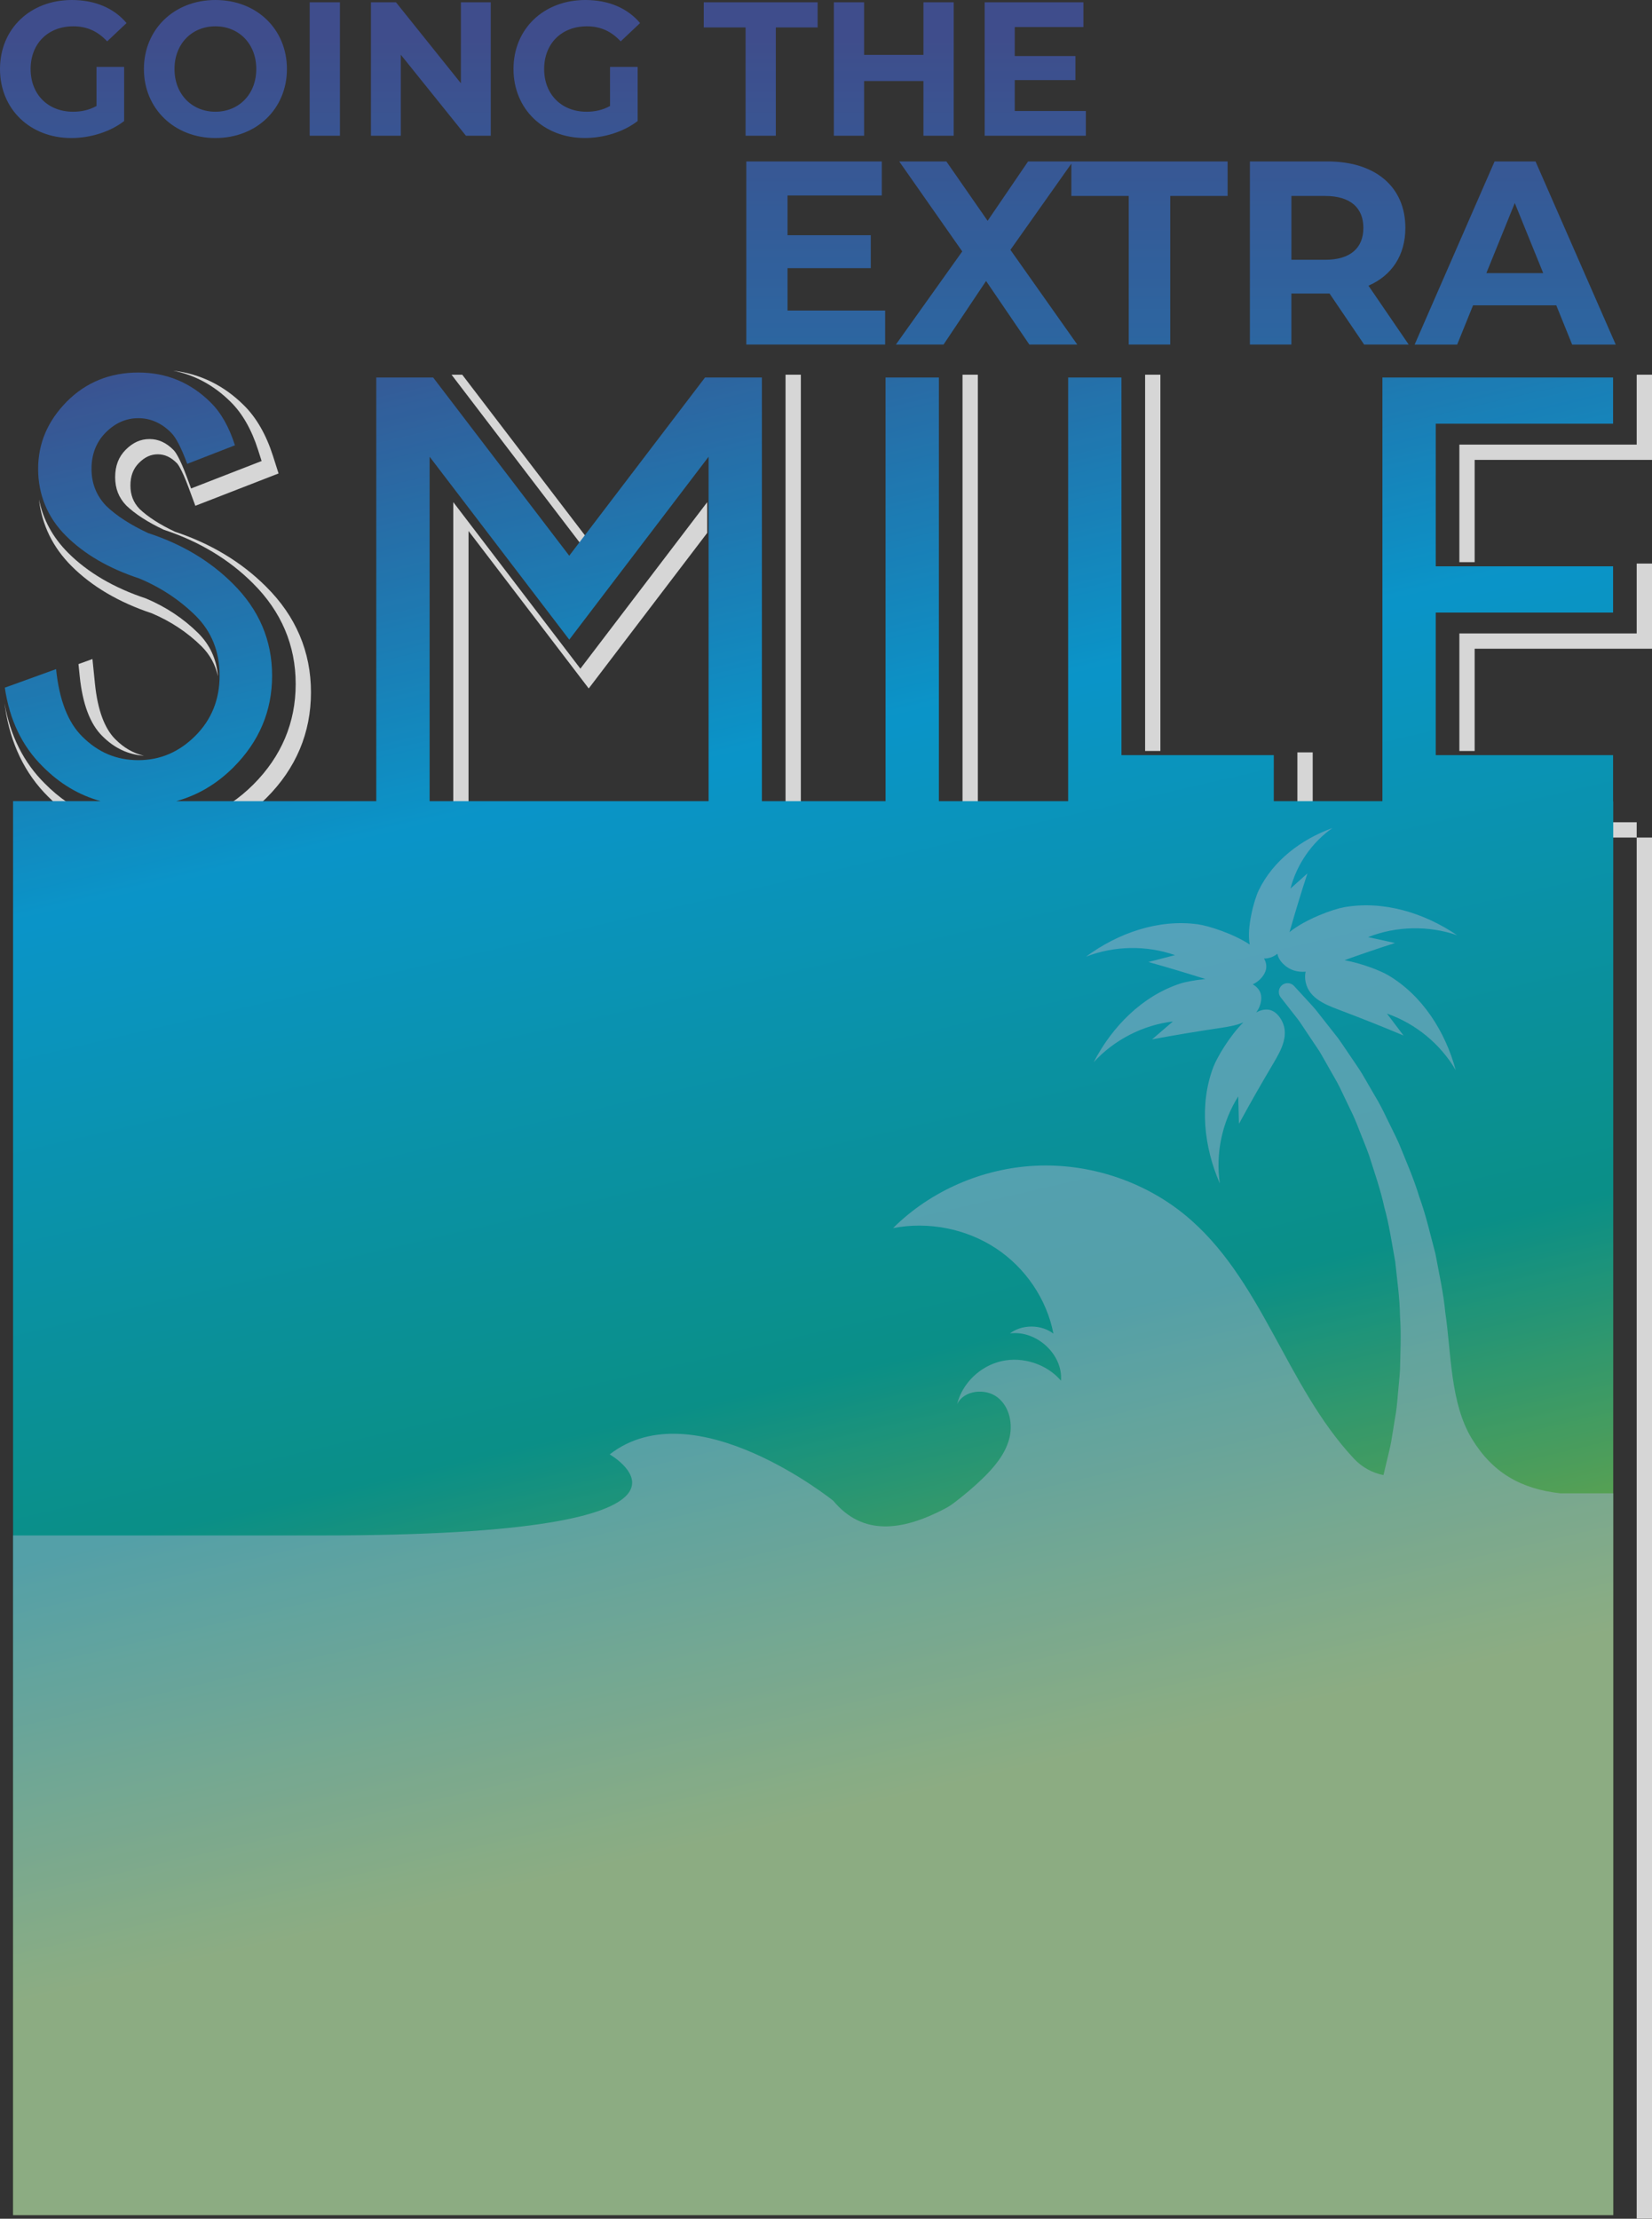 <?xml version="1.0" encoding="UTF-8"?><svg id="b" xmlns="http://www.w3.org/2000/svg" width="545.02" height="731.98" xmlns:xlink="http://www.w3.org/1999/xlink" viewBox="0 0 545.02 731.98"><rect x="0" y="0" width="545.02" height="731.98" fill="#333333" stroke="none"/><defs><linearGradient id="d" x1="308.7" y1="601.35" x2="185.71" y2="73.37" gradientUnits="userSpaceOnUse"><stop offset=".02" stop-color="#8bc53f"/><stop offset=".28" stop-color="#00a69c"/><stop offset=".66" stop-color="#00adee"/><stop offset="1" stop-color="#4254a2"/></linearGradient><clipPath id="e"><polygon points="532.18 264.31 456.08 264.31 420.24 264.31 352.4 264.31 309.76 264.31 292.17 264.31 251.37 264.31 233.78 264.31 141.74 264.31 124.15 264.31 58.14 264.31 4.31 264.31 4.31 730.8 532.23 730.8 532.23 264.39 532.18 264.39 532.18 264.31" fill="none"/></clipPath><linearGradient id="f" x1="266.53" y1="12.7" x2="266.53" y2="578.1" gradientUnits="userSpaceOnUse"><stop offset="0" stop-color="#4254a2"/><stop offset=".51" stop-color="#00adee"/><stop offset=".72" stop-color="#00a69c"/><stop offset=".98" stop-color="#92cb9a"/></linearGradient></defs><g id="c"><g opacity=".8"><g><path d="M50.1,202.34c6.24,2.64,11.75,6.3,16.38,10.87,2.81,2.81,4.59,6.09,5.43,9.91-.48-5.68-2.64-10.37-6.56-14.29-4.86-4.8-10.64-8.63-17.19-11.39-10.54-3.49-19.18-8.55-25.67-15.04-5.06-5.06-8.27-10.95-9.62-17.59,.96,8.4,4.55,15.77,10.75,21.96,6.73,6.73,15.64,11.97,26.48,15.57Z" fill="#fff"/><path d="M57.64,175.38c-4.95-2.34-8.86-4.86-11.63-7.5-2.03-2.15-2.98-4.6-2.98-7.71s.9-5.53,2.83-7.46c1.93-1.93,3.9-2.83,6.2-2.83s4.35,.94,6.35,2.98c.05,.05,1.37,1.41,3.77,7.89l2.27,6.12,27.45-10.67-1.83-5.75c-2.26-7.07-5.51-12.72-9.67-16.8-6.59-6.53-14.4-10.33-23.26-11.37,7.11,1.42,13.45,4.85,18.9,10.25,3.89,3.82,6.95,9.16,9.09,15.87l1.18,3.7-23.27,9.05-1.46-3.93c-2.35-6.34-3.79-8.21-4.3-8.72-2.42-2.47-5.01-3.65-7.97-3.65s-5.46,1.15-7.82,3.5c-2.36,2.36-3.5,5.33-3.5,9.08s1.19,6.75,3.65,9.33c2.98,2.85,7.15,5.54,12.4,8.01,11.61,3.82,21.49,9.75,29.38,17.64,9.38,9.31,14.13,20.49,14.13,33.24s-4.71,23.91-13.99,33.19-20.81,13.99-34.26,13.99-25.15-4.83-34.53-14.35c-6.93-6.86-11.41-15.77-13.29-26.45l.19,1.28c1.75,11.99,6.54,21.93,14.22,29.52,9.83,9.98,21.99,15.04,36.16,15.04s26.16-4.93,35.88-14.66c9.73-9.73,14.66-21.44,14.66-34.81s-4.98-25.11-14.81-34.86c-8.11-8.11-18.26-14.22-30.15-18.15Z" fill="#fff"/><path d="M30.5,217.42l-4.61,1.67,.41,4c.93,9.14,3.43,15.78,7.44,19.73,3.98,3.99,8.49,6.12,13.75,6.51-3.47-.81-6.58-2.58-9.39-5.39-3.62-3.57-5.89-9.74-6.77-18.33l-.83-8.19Z" fill="#fff"/><polygon points="259.16 271.27 233.78 271.27 233.78 276.32 264.21 276.32 264.21 123.62 259.16 123.62 259.16 271.27" fill="#fff"/><polygon points="149.54 165.65 149.54 271.27 124.15 271.27 124.15 276.32 154.58 276.32 154.58 175.18 194.23 227.13 233.32 175.81 233.32 165.67 191.48 220.6 149.54 165.65" fill="#fff"/><polygon points="193.24 176.97 152.5 123.62 148.97 123.62 191.47 179.29 193.24 176.97" fill="#fff"/><polygon points="317.55 271.27 292.17 271.27 292.17 276.32 322.6 276.32 322.6 123.62 317.55 123.62 317.55 271.27" fill="#fff"/><rect x="377.79" y="123.62" width="5.04" height="124.13" fill="#fff"/><polygon points="428.03 271.27 352.4 271.27 352.4 276.32 433.08 276.32 433.08 248.22 428.03 248.22 428.03 271.27" fill="#fff"/><polygon points="539.97 123.62 539.97 146.68 481.47 146.68 481.47 185.46 486.51 185.46 486.51 151.72 545.02 151.72 545.02 123.62 539.97 123.62" fill="#fff"/><polygon points="539.97 208.98 481.47 208.98 481.47 247.76 486.51 247.76 486.51 214.02 545.02 214.02 545.02 185.92 539.97 185.92 539.97 208.98" fill="#fff"/><polygon points="539.97 271.27 456.08 271.27 456.08 276.32 545.02 276.32 545.02 731.98 539.97 731.98 539.97 271.27" fill="#fff"/></g><path d="M532.18,139.8v-15.26h-76.1v139.77h-35.84v-15.18h-50.25V124.54h-17.59v139.77h-42.65V124.54h-17.59v139.77h-40.8V124.54h-18.76l-44.8,58.8-44.9-58.8h-18.76v139.77H58.14c7.08-1.95,13.36-5.66,18.85-11.14,8.52-8.52,12.78-18.61,12.78-30.27s-4.31-21.77-12.93-30.32c-7.52-7.52-16.85-13.09-27.99-16.72-5.83-2.72-10.43-5.7-13.8-8.94-3.24-3.37-4.86-7.45-4.86-12.25s1.57-8.86,4.71-12c3.14-3.14,6.72-4.71,10.74-4.71s7.71,1.62,10.88,4.86c1.56,1.56,3.3,4.96,5.25,10.21l15.74-6.12c-1.94-6.09-4.63-10.82-8.07-14.19-6.61-6.54-14.55-9.82-23.81-9.82s-17.25,3.19-23.57,9.57c-6.32,6.38-9.48,13.79-9.48,22.21s3.04,15.97,9.14,22.06c6.09,6.09,14.16,10.79,24.2,14.09,7.13,2.98,13.35,7.09,18.66,12.34,5.25,5.25,7.87,11.83,7.87,19.73s-2.67,14.53-8.02,19.87c-5.35,5.35-11.61,8.02-18.81,8.02s-13.28-2.59-18.47-7.78c-4.73-4.66-7.61-12.08-8.65-22.26l-16.91,6.12c1.55,10.63,5.7,19.28,12.44,25.95,5.59,5.67,11.98,9.49,19.17,11.48H4.31v466.49H532.23V264.39h-.05v-15.26h-58.51v-47.04h58.51v-15.26h-58.51v-47.04h58.51Zm-390.44,10.88l46.07,60.35,45.97-60.35v113.63h-92.04v-113.63Z" fill="url(#d)"/><g opacity=".5"><g clip-path="url(#e)"><path d="M867.75,939.9H-419.88V506.56H106.32c141.61,0,94.83-26.74,94.83-26.74,27.86-21.67,73.76,15.3,73.76,15.3,9.78,11.77,22.87,9.89,36.79,2.63,1.08-.56,2.09-1.22,3.06-1.95,3.36-2.56,6.6-5.27,9.61-8.21,3.68-3.6,7.1-7.69,8.5-12.58,1.4-4.9,.34-10.74-3.71-13.96-4.06-3.21-11.19-2.41-13.39,2.2,1.68-6.87,7.58-12.59,14.64-14.19,7.06-1.6,14.97,.99,19.62,6.44,.72-8.61-8.06-16.74-16.85-15.59,4.07-3.05,10.29-3.02,14.36,.07-2.19-11.33-9.2-21.72-19.01-28.17-9.82-6.46-22.31-8.91-33.9-6.64,12.3-12.25,29.44-19.75,47.04-20.58,17.59-.84,35.45,5,49,16.01,25.67,20.87,33.41,56.41,55.91,80.51,.05,.05,.1,.11,.15,.16,2.72,2.9,6.13,4.67,9.7,5.38,.33-1.38,.65-2.79,1.01-4.25,.48-2.2,1.14-4.46,1.55-6.86,.39-2.4,.79-4.89,1.21-7.44,.49-2.55,.75-5.2,.97-7.92,.22-2.72,.56-5.49,.72-8.33,.1-5.67,.44-11.57,0-17.55-.07-5.98-.96-11.98-1.58-18.04,0-.07-.02-.13-.03-.2-1.11-5.97-1.95-12.03-3.58-17.82-1.28-5.92-3.28-11.53-5.01-17.05-.96-2.72-2.08-5.33-3.09-7.93-.99-2.6-2.02-5.13-3.23-7.49-1.15-2.4-2.26-4.73-3.34-6.99-1.1-2.25-2.4-4.29-3.51-6.33-1.16-2.01-2.22-3.98-3.33-5.79-1.18-1.76-2.3-3.43-3.35-5-1.05-1.58-2.04-3.05-2.95-4.42-.94-1.34-1.92-2.49-2.74-3.57-1.52-1.94-2.74-3.51-3.63-4.64-.93-1.19-.79-2.9,.33-3.92,1.18-1.08,3.01-1,4.09,.18,1,1.09,2.36,2.57,4.04,4.4,.94,1.06,2.05,2.17,3.13,3.49,1.06,1.34,2.2,2.78,3.41,4.33,1.22,1.55,2.52,3.2,3.89,4.94,1.3,1.79,2.56,3.74,3.94,5.75,1.33,2.03,2.85,4.07,4.19,6.33,1.32,2.27,2.68,4.62,4.08,7.04,1.46,2.39,2.75,4.95,4.01,7.6,1.27,2.65,2.67,5.31,3.91,8.1,2.29,5.66,4.86,11.46,6.72,17.62,2.2,6.03,3.62,12.39,5.3,18.71,.02,.06,.03,.12,.04,.19,1.18,6.41,2.63,12.82,3.23,19.25,1.99,13.28,1.57,29.83,8.77,41.63,6.8,11.16,16.1,16.53,29.22,18h352.85l.08,447.24ZM460.19,311.12c-5.58,1.78-11.12,3.69-16.64,5.66,5.83,1.06,11.93,3.49,14.38,4.93,11.33,6.67,18.9,18.63,22.33,31.33-5.04-8.63-13.25-15.37-22.69-18.65,1.82,2.41,3.64,4.82,5.47,7.23-7.05-2.98-14.17-5.79-21.34-8.5-4.81-1.82-10.55-4.12-11.1-10.17-.08-.91,0-1.68,.16-2.38-2.61,.18-5.15-.38-7.33-2.49-1.18-1.15-1.8-2.3-1.99-3.43-.9,.73-1.97,1.27-3.3,1.5-.41,.07-.76,.06-1.12,.06,1.18,2.1,1.08,4.37-1.15,6.71-.79,.83-1.66,1.38-2.56,1.82,2.29,1.36,3.46,3.49,2.42,6.79-.31,.97-.77,1.77-1.29,2.49,2.91-1.55,5.76-1.42,7.97,1.92,3.35,5.06,.31,10.44-2.31,14.87-3.91,6.59-7.71,13.23-11.35,19.96-.08-3.02-.16-6.04-.24-9.06-5.33,8.46-7.53,18.85-6.07,28.74-5.25-12.06-6.81-26.12-2.14-38.42,1.16-3.05,5.27-10.13,9.9-14.73-2.33,1-5.01,1.44-7.46,1.81-7.57,1.13-15.13,2.37-22.65,3.79l6.88-5.91c-9.93,1.2-19.37,6.05-26.13,13.42,6.04-11.68,15.97-21.77,28.46-25.89,1.68-.56,4.83-1.17,8.38-1.53-6.24-1.96-12.5-3.86-18.8-5.61,2.93-.75,5.85-1.51,8.78-2.27-9.44-3.3-20.05-3.12-29.37,.51,10.58-7.81,23.94-12.48,36.96-10.67,3.33,.46,11.52,3.01,17.06,6.67-1.09-5.67,1.51-14.91,2.97-17.91,4.73-9.79,14.07-16.84,24.3-20.52-6.77,4.74-11.77,11.96-13.83,19.96,1.86-1.67,3.73-3.33,5.59-5-1.98,6.01-3.81,12.07-5.56,18.15-.12,.4-.24,.82-.37,1.23,5.31-4.31,14.4-7.58,17.95-8.21,12.95-2.32,26.48,1.82,37.35,9.22-9.45-3.26-20.06-3.03-29.37,.63,2.95,.64,5.91,1.28,8.86,1.93Z" fill="#bad2ed"/></g></g><path d="M31.84,22.08h9.11v17.86c-4.74,3.65-11.27,5.6-17.43,5.6C9.98,45.54,0,36.04,0,22.77S9.98,0,23.71,0c7.57,0,13.86,2.64,18.04,7.61l-6.4,6.04c-3.14-3.4-6.77-4.97-11.15-4.97-8.38,0-14.1,5.72-14.1,14.09s5.73,14.09,13.98,14.09c2.71,0,5.23-.5,7.76-1.89v-12.89Zm15.64,.69C47.48,9.69,57.46,0,71.07,0s23.59,9.62,23.59,22.77-10.04,22.77-23.59,22.77-23.59-9.69-23.59-22.77Zm37.07,0c0-8.37-5.79-14.09-13.49-14.09s-13.49,5.72-13.49,14.09,5.79,14.09,13.49,14.09,13.49-5.72,13.49-14.09ZM102.17,.75h9.98V44.78h-9.98V.75Zm59.74,0V44.78h-8.19l-21.49-26.73v26.73h-9.85V.75h8.25l21.43,26.73V.75h9.85Zm39.35,21.32h9.11v17.86c-4.74,3.65-11.27,5.6-17.43,5.6-13.55,0-23.53-9.5-23.53-22.77S179.4,0,193.13,0c7.57,0,13.86,2.64,18.04,7.61l-6.4,6.04c-3.14-3.4-6.77-4.97-11.15-4.97-8.38,0-14.1,5.72-14.1,14.09s5.73,14.09,13.98,14.09c2.71,0,5.23-.5,7.76-1.89v-12.89Zm44.71-13.02h-13.79V.75h37.57V9.06h-13.79V44.78h-9.98V9.06ZM314.64,.75V44.78h-9.98V26.73h-19.58v18.05h-9.98V.75h9.98V18.11h19.58V.75h9.98Zm43.6,35.85v8.18h-33.38V.75h32.58V8.93h-22.66v9.56h20.02v7.93h-20.02v10.19h23.46Zm-66.22,65.85v11.22h-45.8V53.26h44.7v11.22h-31.1v13.12h27.46v10.87h-27.46v13.98h32.2Zm47.58,11.22l-14.28-20.97-14.03,20.97h-15.72l21.89-30.72-20.79-29.69h15.55l13.61,19.59,13.35-19.59h14.79l-20.62,29.17,22.06,31.24h-15.8Zm32.79-49.02h-18.93v-11.39h51.55v11.39h-18.93v49.02h-13.69v-49.02Zm77.66,49.02l-11.41-16.83h-12.59v16.83h-13.69V53.26h25.6c15.8,0,25.69,8.37,25.69,21.92,0,9.06-4.48,15.71-12.17,19.07l13.27,19.42h-14.7Zm-12.84-49.02h-11.15v21.06h11.15c8.37,0,12.59-3.97,12.59-10.53s-4.23-10.53-12.59-10.53Zm76.23,36.08h-27.46l-5.24,12.95h-14.03l26.37-60.41h13.52l26.45,60.41h-14.37l-5.24-12.95Zm-4.31-10.62l-9.38-23.13-9.38,23.13h18.76Z" fill="url(#f)"/></g></g></svg>